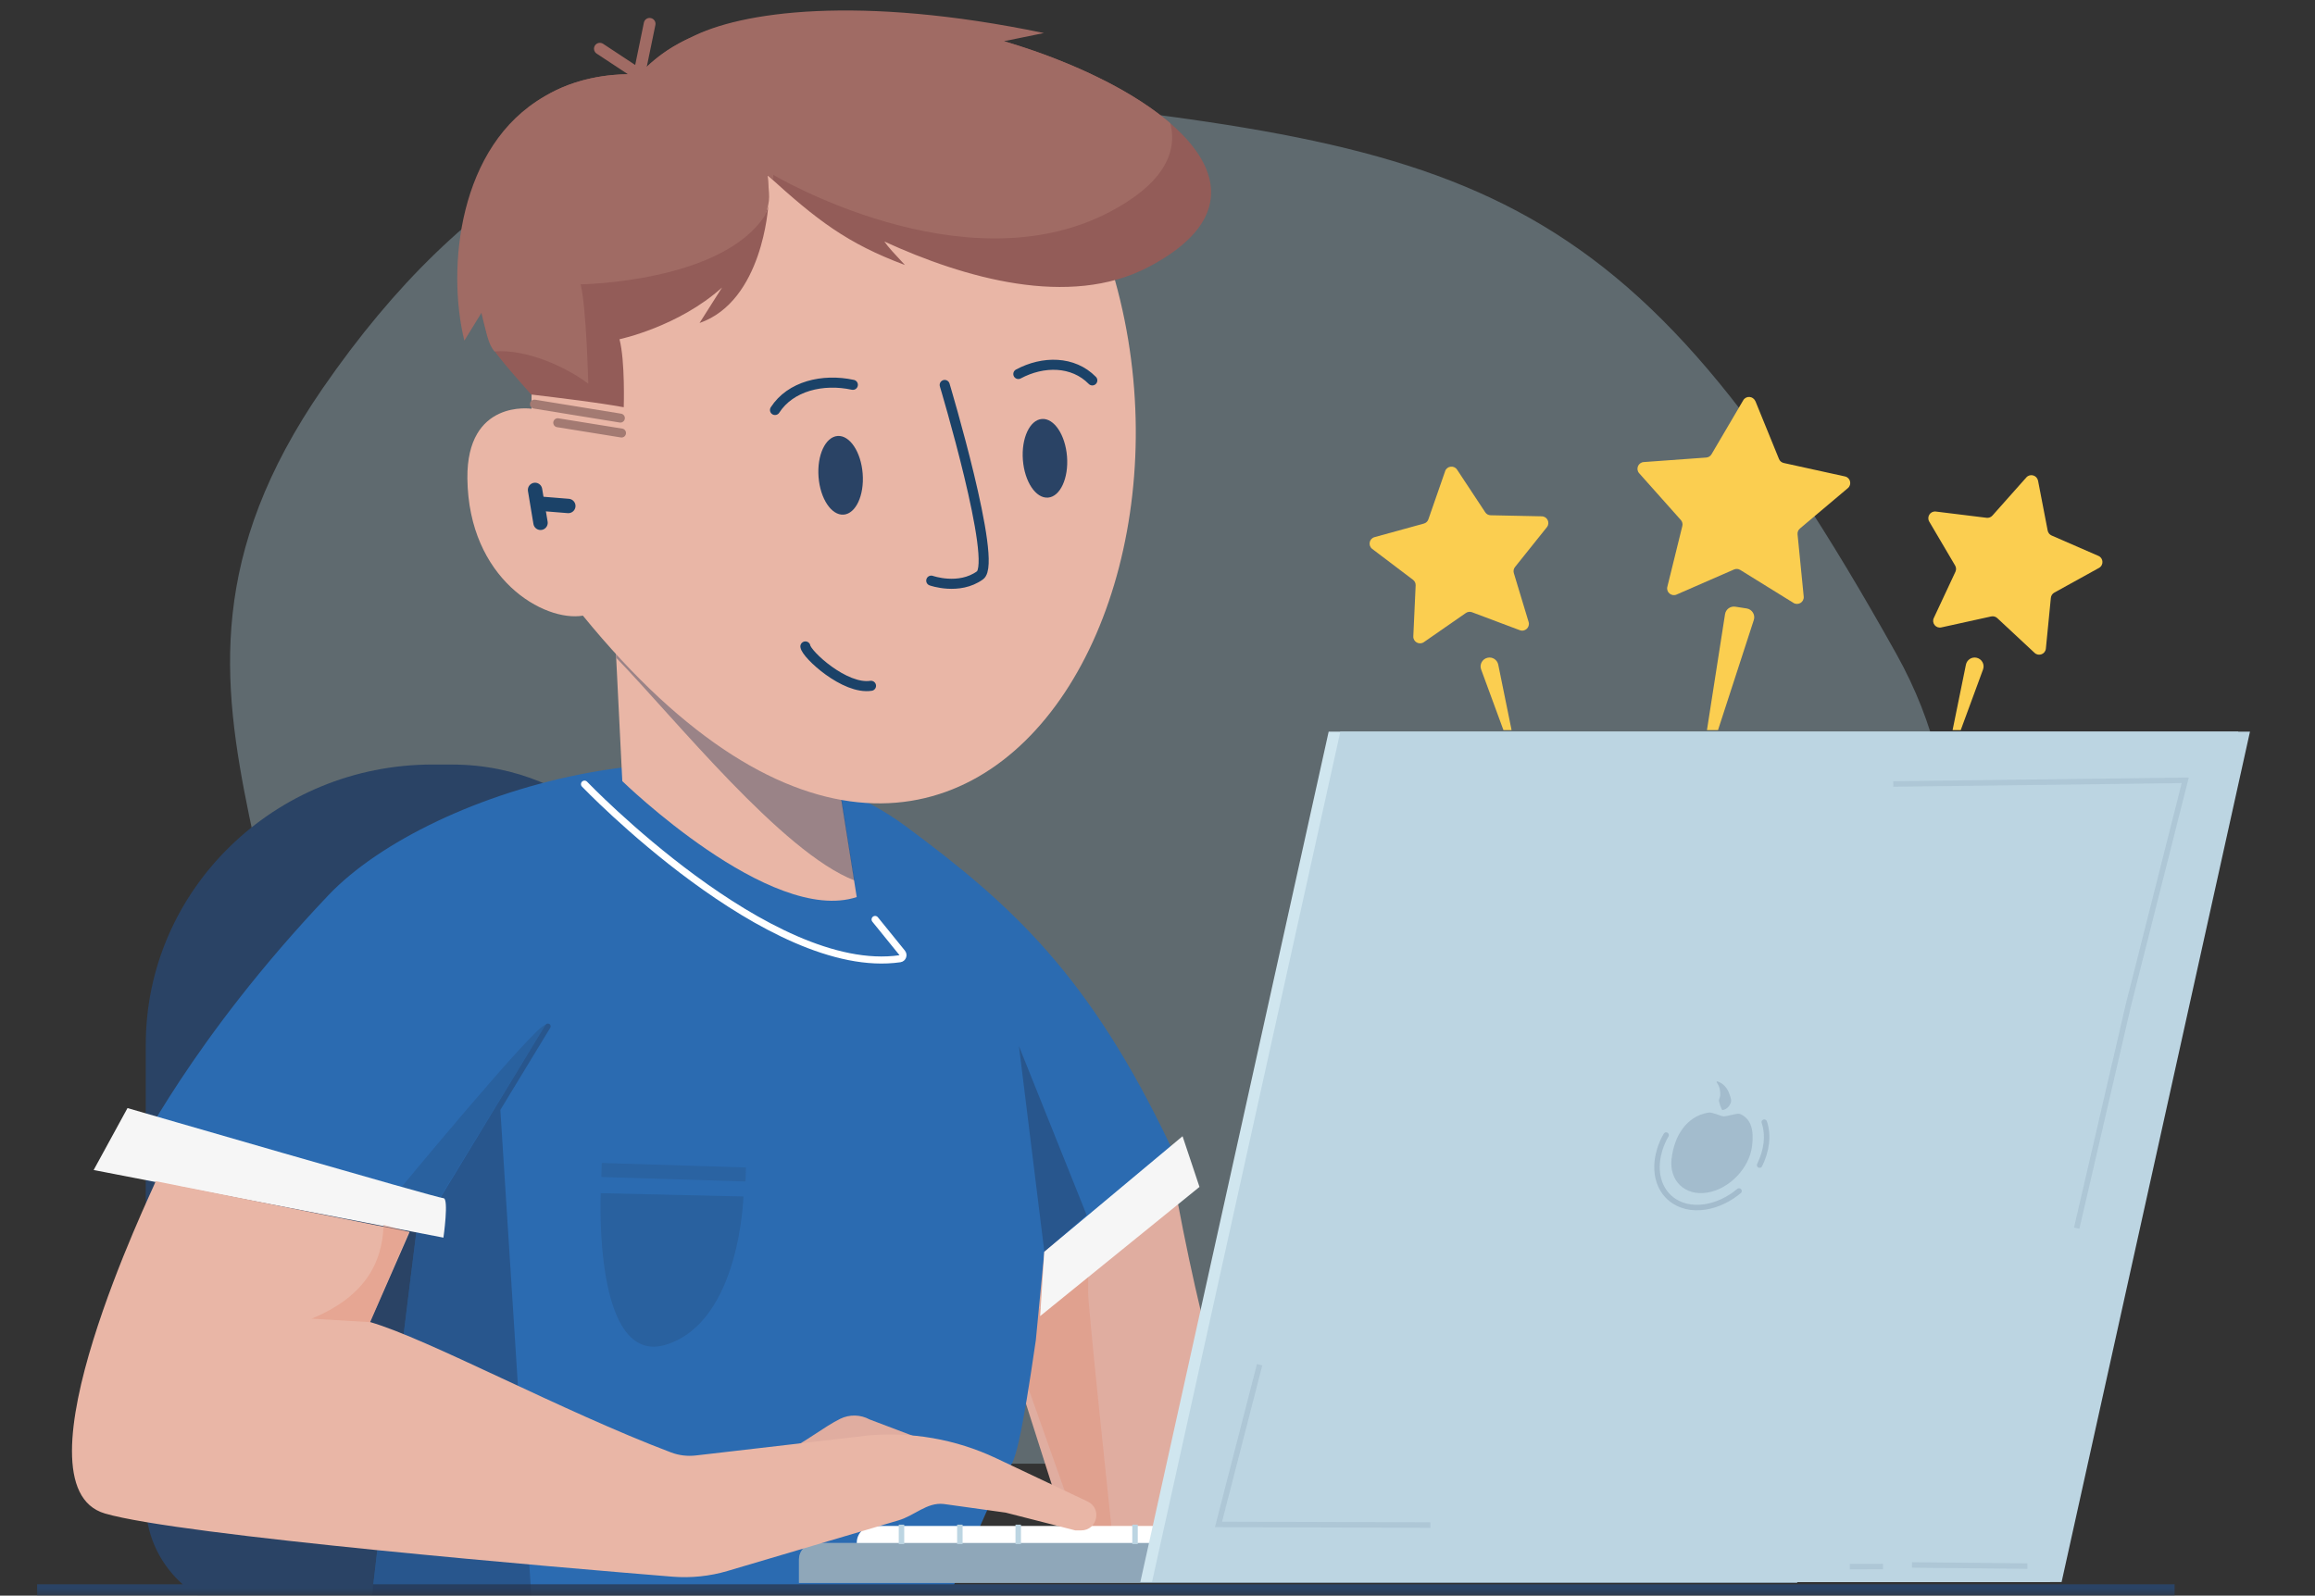<svg width="161" height="111" viewBox="0 0 161 111" fill="none" xmlns="http://www.w3.org/2000/svg">
<rect x="0" y="0" width="161" height="111" fill="#333333" stroke="none"/>
<mask id="mask0_375_14351" style="mask-type:alpha" maskUnits="userSpaceOnUse" x="0" y="0" width="161" height="111">
<rect width="160.333" height="111" transform="matrix(-1 0 0 1 161 0)" fill="#D9D9D9"/>
</mask>
<g mask="url(#mask0_375_14351)">
<path opacity="0.3" d="M27.113 101.821H103.599C108.303 101.821 112.796 99.915 116.087 96.558C127.05 85.384 142.763 64.977 131.888 45.496C113.055 11.769 102.401 10.152 66.07 6.351C63.84 6.117 61.684 6 59.6 6C44.069 6 32.415 12.561 22.448 27.004C6.525 50.083 26.091 62.328 18.342 89.858" fill="#C6E9FB"/>
<path d="M122.079 27.898L123.722 31.929C123.779 32.071 123.902 32.175 124.056 32.209L128.312 33.143C128.689 33.227 128.808 33.708 128.512 33.957L125.18 36.766C125.061 36.866 124.999 37.016 125.014 37.169L125.442 41.499C125.48 41.884 125.057 42.145 124.73 41.941L121.028 39.648C120.897 39.567 120.736 39.555 120.593 39.617L116.599 41.361C116.245 41.515 115.864 41.196 115.957 40.823L116.999 36.597C117.038 36.447 116.999 36.289 116.896 36.174L113.998 32.92C113.74 32.632 113.929 32.171 114.314 32.144L118.662 31.829C118.816 31.817 118.954 31.733 119.031 31.598L121.236 27.845C121.432 27.51 121.925 27.545 122.075 27.906L122.079 27.898Z" fill="#FBCE50"/>
<path d="M141.737 33.43L142.41 36.915C142.441 37.065 142.541 37.191 142.684 37.253L145.939 38.671C146.293 38.824 146.316 39.32 145.977 39.508L142.868 41.226C142.734 41.299 142.645 41.437 142.63 41.591L142.283 45.122C142.245 45.506 141.783 45.683 141.498 45.417L138.901 42.997C138.79 42.893 138.632 42.851 138.482 42.882L135.011 43.646C134.634 43.731 134.322 43.343 134.488 42.993L135.992 39.777C136.058 39.639 136.05 39.474 135.973 39.343L134.172 36.285C133.976 35.95 134.249 35.536 134.634 35.586L138.159 36.02C138.312 36.039 138.463 35.981 138.566 35.866L140.925 33.211C141.183 32.923 141.66 33.054 141.733 33.434L141.737 33.43Z" fill="#FBCE50"/>
<path d="M100.504 32.778L99.338 36.129C99.288 36.275 99.169 36.386 99.019 36.424L95.594 37.366C95.221 37.469 95.125 37.954 95.436 38.188L98.268 40.332C98.391 40.424 98.461 40.57 98.453 40.724L98.291 44.266C98.272 44.654 98.707 44.892 99.026 44.67L101.943 42.645C102.07 42.556 102.232 42.537 102.374 42.591L105.698 43.84C106.06 43.978 106.422 43.636 106.31 43.267L105.283 39.871C105.237 39.725 105.267 39.563 105.364 39.444L107.58 36.674C107.822 36.371 107.611 35.925 107.222 35.917L103.671 35.844C103.517 35.844 103.374 35.764 103.29 35.633L101.335 32.671C101.123 32.348 100.631 32.409 100.504 32.774V32.778Z" fill="#FBCE50"/>
<path d="M118.712 50.791L119.97 42.723C120.024 42.385 120.339 42.154 120.678 42.204L121.474 42.327C121.852 42.385 122.09 42.769 121.971 43.13L119.481 50.791H118.716H118.712Z" fill="#FBCE50"/>
<path d="M137.447 45.752C137.824 45.825 138.047 46.217 137.912 46.574L136.362 50.789H135.796L136.723 46.236C136.793 45.902 137.116 45.687 137.447 45.752Z" fill="#FBCE50"/>
<path d="M103.474 45.752C103.097 45.825 102.874 46.217 103.009 46.574L104.559 50.789H105.125L104.198 46.236C104.128 45.902 103.805 45.687 103.474 45.752Z" fill="#FBCE50"/>
<path d="M30.079 53.187H31.455C40.196 53.187 47.294 60.124 47.294 68.668V112.196H17.958C13.643 112.196 10.138 108.771 10.138 104.553V72.673C10.138 61.918 19.074 53.184 30.079 53.184V53.187Z" fill="#2A4365"/>
<path d="M81.85 83.351C83.058 89.725 83.827 92.588 85.774 100.199L104.217 106.077C104.217 106.077 96.371 108.821 92.054 109.213C87.737 109.605 74.789 108.429 74.789 108.429L69.294 91.189L75.966 81.004L81.853 83.355L81.85 83.351Z" fill="#E0ADA0"/>
<path opacity="0.4" d="M70.068 92.478L75.678 88.801V89.85C75.589 90.199 77.344 106.655 77.344 106.655L74.877 107.412V106.06" fill="#E18E76"/>
<path opacity="0.4" d="M144.538 97.074H132.953V102.257H144.538V97.074Z" fill="#233859"/>
<path d="M63.014 57.495C70.341 62.931 75.77 67.826 81.457 79.825L72.63 87.075L72.038 93.23C71.106 99.658 70.522 102.478 69.998 102.04L65.762 111.561C65.762 111.561 25.683 113.758 25.741 112.345C25.799 110.931 29.077 84.724 29.077 84.724C29.077 84.724 8.279 81.588 9.064 80.805C9.511 80.359 13.232 72.398 22.836 62.278C29.9 54.836 50.94 48.535 63.014 57.495Z" fill="#2B6BB1"/>
<path d="M151.236 110.738H2.583" stroke="#2A4365" stroke-width="1.055" stroke-miterlimit="10"/>
<path opacity="0.2" d="M37.934 71.299C37.323 71.183 27.565 83.01 27.565 83.01L29.873 84.504L37.934 71.295V71.299Z" fill="#233859"/>
<path opacity="0.4" d="M38.204 71.232C38.111 71.175 37.992 71.205 37.934 71.298L30.674 83.247C30.635 83.308 30.639 83.385 30.674 83.442C30.308 83.646 29.412 84.161 28.634 84.653C28.919 84.695 29.077 84.722 29.077 84.722C29.077 84.722 25.799 110.929 25.741 112.343C25.729 112.673 32.001 113.461 35.399 113.811L37.134 113.884L34.798 77.211L38.269 71.497C38.327 71.405 38.296 71.286 38.204 71.228V71.232Z" fill="#233859"/>
<path d="M40.651 54.549C40.651 54.549 53.534 68 62.587 66.694C62.78 66.667 62.864 66.433 62.741 66.283L60.86 63.962" stroke="white" stroke-width="0.492" stroke-miterlimit="10" stroke-linecap="round"/>
<path d="M8.868 77.082L6.513 81.393L30.839 86.096C30.839 86.096 31.232 83.352 30.839 83.352C30.447 83.352 8.864 77.082 8.864 77.082H8.868Z" fill="#F6F6F6"/>
<path d="M82.242 79.041L72.63 87.075L72.338 91.555L83.42 82.568L82.242 79.041Z" fill="#F6F6F6"/>
<path d="M129.012 108.934L59.586 108.934V107.312C59.586 106.671 60.106 106.152 60.748 106.152L129.012 106.152V108.934Z" fill="white"/>
<path d="M124.991 110.117L55.565 110.117V108.496C55.565 107.854 56.085 107.336 56.727 107.336L124.991 107.336V110.117Z" fill="#BCD5E2"/>
<path opacity="0.29" d="M124.991 110.117L55.565 110.117V108.496C55.565 107.854 56.085 107.336 56.727 107.336L124.991 107.336V110.117Z" fill="#233859"/>
<path d="M62.695 106.062V107.415" stroke="#BCD5E2" stroke-width="0.381" stroke-miterlimit="10"/>
<path d="M66.755 106.062V107.415" stroke="#BCD5E2" stroke-width="0.381" stroke-miterlimit="10"/>
<path d="M70.814 106.062V107.415" stroke="#BCD5E2" stroke-width="0.381" stroke-miterlimit="10"/>
<path d="M78.937 106.062V107.415" stroke="#BCD5E2" stroke-width="0.381" stroke-miterlimit="10"/>
<path d="M79.306 110.057H142.564L155.666 50.897H92.404L79.306 110.057Z" fill="#D0E6EF"/>
<path d="M80.118 110.057H143.376L156.478 50.897H93.216L80.118 110.057Z" fill="#BCD5E2"/>
<g opacity="0.1">
<path d="M87.602 94.938L84.743 106.045L99.477 106.091" stroke="#2A4365" stroke-width="0.381" stroke-miterlimit="10"/>
<path d="M132.972 108.865L140.995 108.946" stroke="#2A4365" stroke-width="0.381" stroke-miterlimit="10"/>
<path d="M128.651 108.98L130.956 108.977" stroke="#2A4365" stroke-width="0.381" stroke-miterlimit="10"/>
<path d="M131.671 54.539L151.976 54.281L148.025 69.907L144.427 85.437" stroke="#2A4365" stroke-width="0.381" stroke-miterlimit="10"/>
</g>
<path opacity="0.17" d="M122.375 81.05C122.613 80.569 122.775 80.055 122.837 79.536C122.898 78.994 122.848 78.495 122.698 78.061" stroke="#2A4365" stroke-width="0.381" stroke-linecap="round" stroke-linejoin="round"/>
<path opacity="0.17" d="M115.872 78.961C115.687 79.28 115.541 79.614 115.433 79.96C115.353 80.217 115.295 80.482 115.264 80.748C115.133 81.889 115.51 82.834 116.218 83.406C116.815 83.89 117.65 84.109 118.608 83.956C119.45 83.821 120.259 83.422 120.943 82.853" stroke="#2A4365" stroke-width="0.381" stroke-linecap="round" stroke-linejoin="round"/>
<path opacity="0.17" d="M116.253 80.59C116.072 82.146 117.18 83.21 118.727 82.964C120.274 82.718 121.675 81.254 121.855 79.698C121.979 78.638 121.809 77.831 121.005 77.489C120.828 77.412 120.058 77.685 119.855 77.658C119.624 77.631 119.085 77.355 118.827 77.397C117.28 77.643 116.438 79.034 116.257 80.59H116.253Z" fill="#2A4365"/>
<g opacity="0.17">
<path d="M119.431 75.225C119.828 75.34 120.147 75.701 120.274 76.101C120.343 76.304 120.451 76.539 120.355 76.754C120.266 76.961 120.108 77.157 119.82 77.219C119.789 77.226 119.762 77.211 119.751 77.184C119.631 76.927 119.585 76.773 119.554 76.627C119.516 76.489 119.624 76.362 119.635 76.208C119.643 76.062 119.635 75.909 119.601 75.755C119.57 75.594 119.493 75.444 119.389 75.294C119.366 75.263 119.397 75.217 119.435 75.228L119.431 75.225Z" fill="#2A4365"/>
</g>
<path d="M54.888 100.812C55.75 100.485 57.347 99.229 58.436 98.698C59.082 98.383 59.84 98.399 60.471 98.741L65.516 100.654L54.884 100.812H54.888Z" fill="#E0ADA0"/>
<path d="M60.236 99.876L48.401 101.248C47.816 101.317 47.223 101.248 46.673 101.04C39.058 98.159 29.773 93.137 25.741 91.969L28.488 85.699L10.831 82.172C10.615 82.787 0.63 103.33 7.298 105.286C12.516 106.819 39.251 109.07 46.761 109.681C48.058 109.785 49.359 109.651 50.605 109.282L62.453 105.774C63.599 105.451 64.45 104.491 65.635 104.625L69.941 105.225L74.785 106.462H75.189C76.317 106.462 76.659 104.936 75.643 104.452L69.283 101.444C66.466 100.111 63.338 99.569 60.236 99.869V99.876Z" fill="#E9B6A6"/>
<path opacity="0.4" d="M26.676 85.193C26.607 87.971 25.241 90.265 21.67 91.733L25.737 91.975L28.43 85.697L26.672 85.197L26.676 85.193Z" fill="#E18E76"/>
<path opacity="0.4" d="M70.864 72.773L72.63 87.074L75.574 84.526L70.864 72.773Z" fill="#233859"/>
<path opacity="0.2" d="M41.779 83.004L51.702 83.234C51.702 83.234 51.471 91.906 46.354 93.531C41.236 95.156 41.779 83.004 41.779 83.004Z" fill="#233859"/>
<path opacity="0.2" d="M41.836 81.389L51.864 81.704" stroke="#2A4365" stroke-width="0.975" stroke-miterlimit="10"/>
<path d="M42.76 43.893L43.279 54.339C43.279 54.339 53.58 64.379 59.582 62.404L57.212 47.47L42.756 43.896L42.76 43.893Z" fill="#E9B6A6"/>
<path opacity="0.4" d="M42.871 45.777C46.946 49.988 54.392 59.301 59.425 61.249L57.435 48.681L42.671 42.461L42.871 45.777Z" fill="#233859"/>
<path d="M43.041 10.631C36.534 17.132 36.969 28.435 36.969 28.435C36.969 28.435 32.444 27.744 32.505 33.288C32.586 40.3 37.842 43.277 40.539 42.828C69.298 78.125 90.673 33.465 71.934 7.861C62.522 3.807 49.543 4.134 43.041 10.627V10.631Z" fill="#E9B6A6"/>
<path d="M37.211 34.08L37.592 36.37" stroke="#1B4268" stroke-linecap="round" stroke-linejoin="round"/>
<path d="M44.461 5.191C44.461 5.191 33.667 4.058 32.99 16.126C32.84 18.785 33.248 21.436 34.11 23.964C34.302 24.525 36.946 27.445 36.946 27.445C39.131 27.71 41.463 27.983 43.379 28.329C43.379 28.329 43.483 25.12 43.083 23.599C43.083 23.599 47.181 22.735 50.217 19.999C49.701 20.814 49.166 21.651 48.651 22.469C53.053 20.944 53.43 14.309 53.43 14.309C53.407 14.443 53.337 14.628 53.241 14.851C53.403 14.036 53.464 13.156 53.391 12.2C56.8 15.296 58.886 16.925 62.934 18.435C62.203 17.648 61.768 17.19 61.506 16.802C67.051 19.342 74.358 21.455 79.853 18.585C97.91 9.153 54.911 -6.746 44.461 5.199V5.191Z" fill="#935C58"/>
<path d="M39.524 35.198L37.488 35.033" stroke="#1B4268" stroke-linecap="round" stroke-linejoin="round"/>
<path d="M81.407 8.588C80.184 7.527 78.61 6.517 76.805 5.599C76.805 5.599 76.797 5.599 76.794 5.595C75.72 5.049 74.566 4.538 73.35 4.066C73.327 4.058 73.304 4.05 73.284 4.039C72.176 3.608 71.014 3.22 69.821 2.867L72.6 2.298C59.729 -0.376 51.467 0.8 48.027 2.617C47.989 2.636 47.95 2.652 47.912 2.667C47.824 2.709 47.735 2.752 47.647 2.794C47.396 2.921 47.15 3.051 46.911 3.193C46.877 3.217 46.838 3.232 46.8 3.255C46.531 3.416 46.277 3.589 46.026 3.77C45.957 3.82 45.892 3.874 45.823 3.923C45.638 4.066 45.461 4.212 45.288 4.361C45.222 4.419 45.153 4.481 45.088 4.538C45.049 4.573 45.018 4.611 44.98 4.65L45.58 1.737C45.626 1.518 45.484 1.303 45.261 1.257C45.038 1.211 44.826 1.353 44.78 1.576L44.176 4.519L41.944 3.047C41.755 2.925 41.502 2.974 41.378 3.163C41.255 3.351 41.305 3.605 41.494 3.728L43.672 5.164C42.471 5.172 40.078 5.372 37.85 6.717C31.897 10.117 31.051 18.646 32.294 23.695L33.486 21.759C33.536 21.981 33.587 22.2 33.644 22.423C33.644 22.435 33.652 22.446 33.652 22.458C33.833 23.142 33.941 23.883 34.383 24.448C36.596 24.267 39.351 25.512 40.913 26.692C40.913 26.692 40.778 21.301 40.378 19.78C40.378 19.78 50.205 19.653 53.214 14.97C53.618 13.836 53.491 13.663 53.376 12.192C53.376 12.192 53.518 12.292 53.784 12.472C53.78 12.368 53.784 12.268 53.776 12.161C53.776 12.161 67.005 20.056 77.148 14.758C80.765 12.868 81.927 10.72 81.396 8.588H81.407Z" fill="#A06B64"/>
<path d="M65.7 26.779C65.7 26.779 69.402 39.124 68.155 40.023C66.693 41.08 64.765 40.392 64.765 40.392" stroke="#1B4268" stroke-width="0.7" stroke-linecap="round" stroke-linejoin="round"/>
<path d="M58.672 35.8C59.52 35.735 60.113 34.457 59.996 32.947C59.88 31.436 59.098 30.264 58.251 30.329C57.403 30.395 56.811 31.672 56.927 33.182C57.043 34.693 57.825 35.865 58.672 35.8Z" fill="#2A4365"/>
<path d="M72.884 34.616C73.731 34.551 74.324 33.274 74.208 31.763C74.091 30.252 73.31 29.081 72.462 29.146C71.615 29.211 71.022 30.488 71.138 31.999C71.255 33.509 72.036 34.681 72.884 34.616Z" fill="#2A4365"/>
<path d="M53.899 28.522C54.969 26.862 57.216 26.317 59.313 26.77" stroke="#1B4268" stroke-width="0.7" stroke-linecap="round" stroke-linejoin="round"/>
<path d="M75.966 26.462C74.635 25.102 72.542 25.094 70.822 26.017" stroke="#1B4268" stroke-width="0.7" stroke-linecap="round" stroke-linejoin="round"/>
<path d="M56.012 44.969C56.089 45.53 58.751 47.989 60.575 47.708" stroke="#1B4268" stroke-width="0.7" stroke-linecap="round" stroke-linejoin="round"/>
<path d="M37.169 28.113L43.145 29.085" stroke="#A37A72" stroke-width="0.623" stroke-linecap="round" stroke-linejoin="round"/>
<path d="M38.789 29.408L43.225 30.123" stroke="#A37A72" stroke-width="0.623" stroke-linecap="round" stroke-linejoin="round"/>
</g>
</svg>
